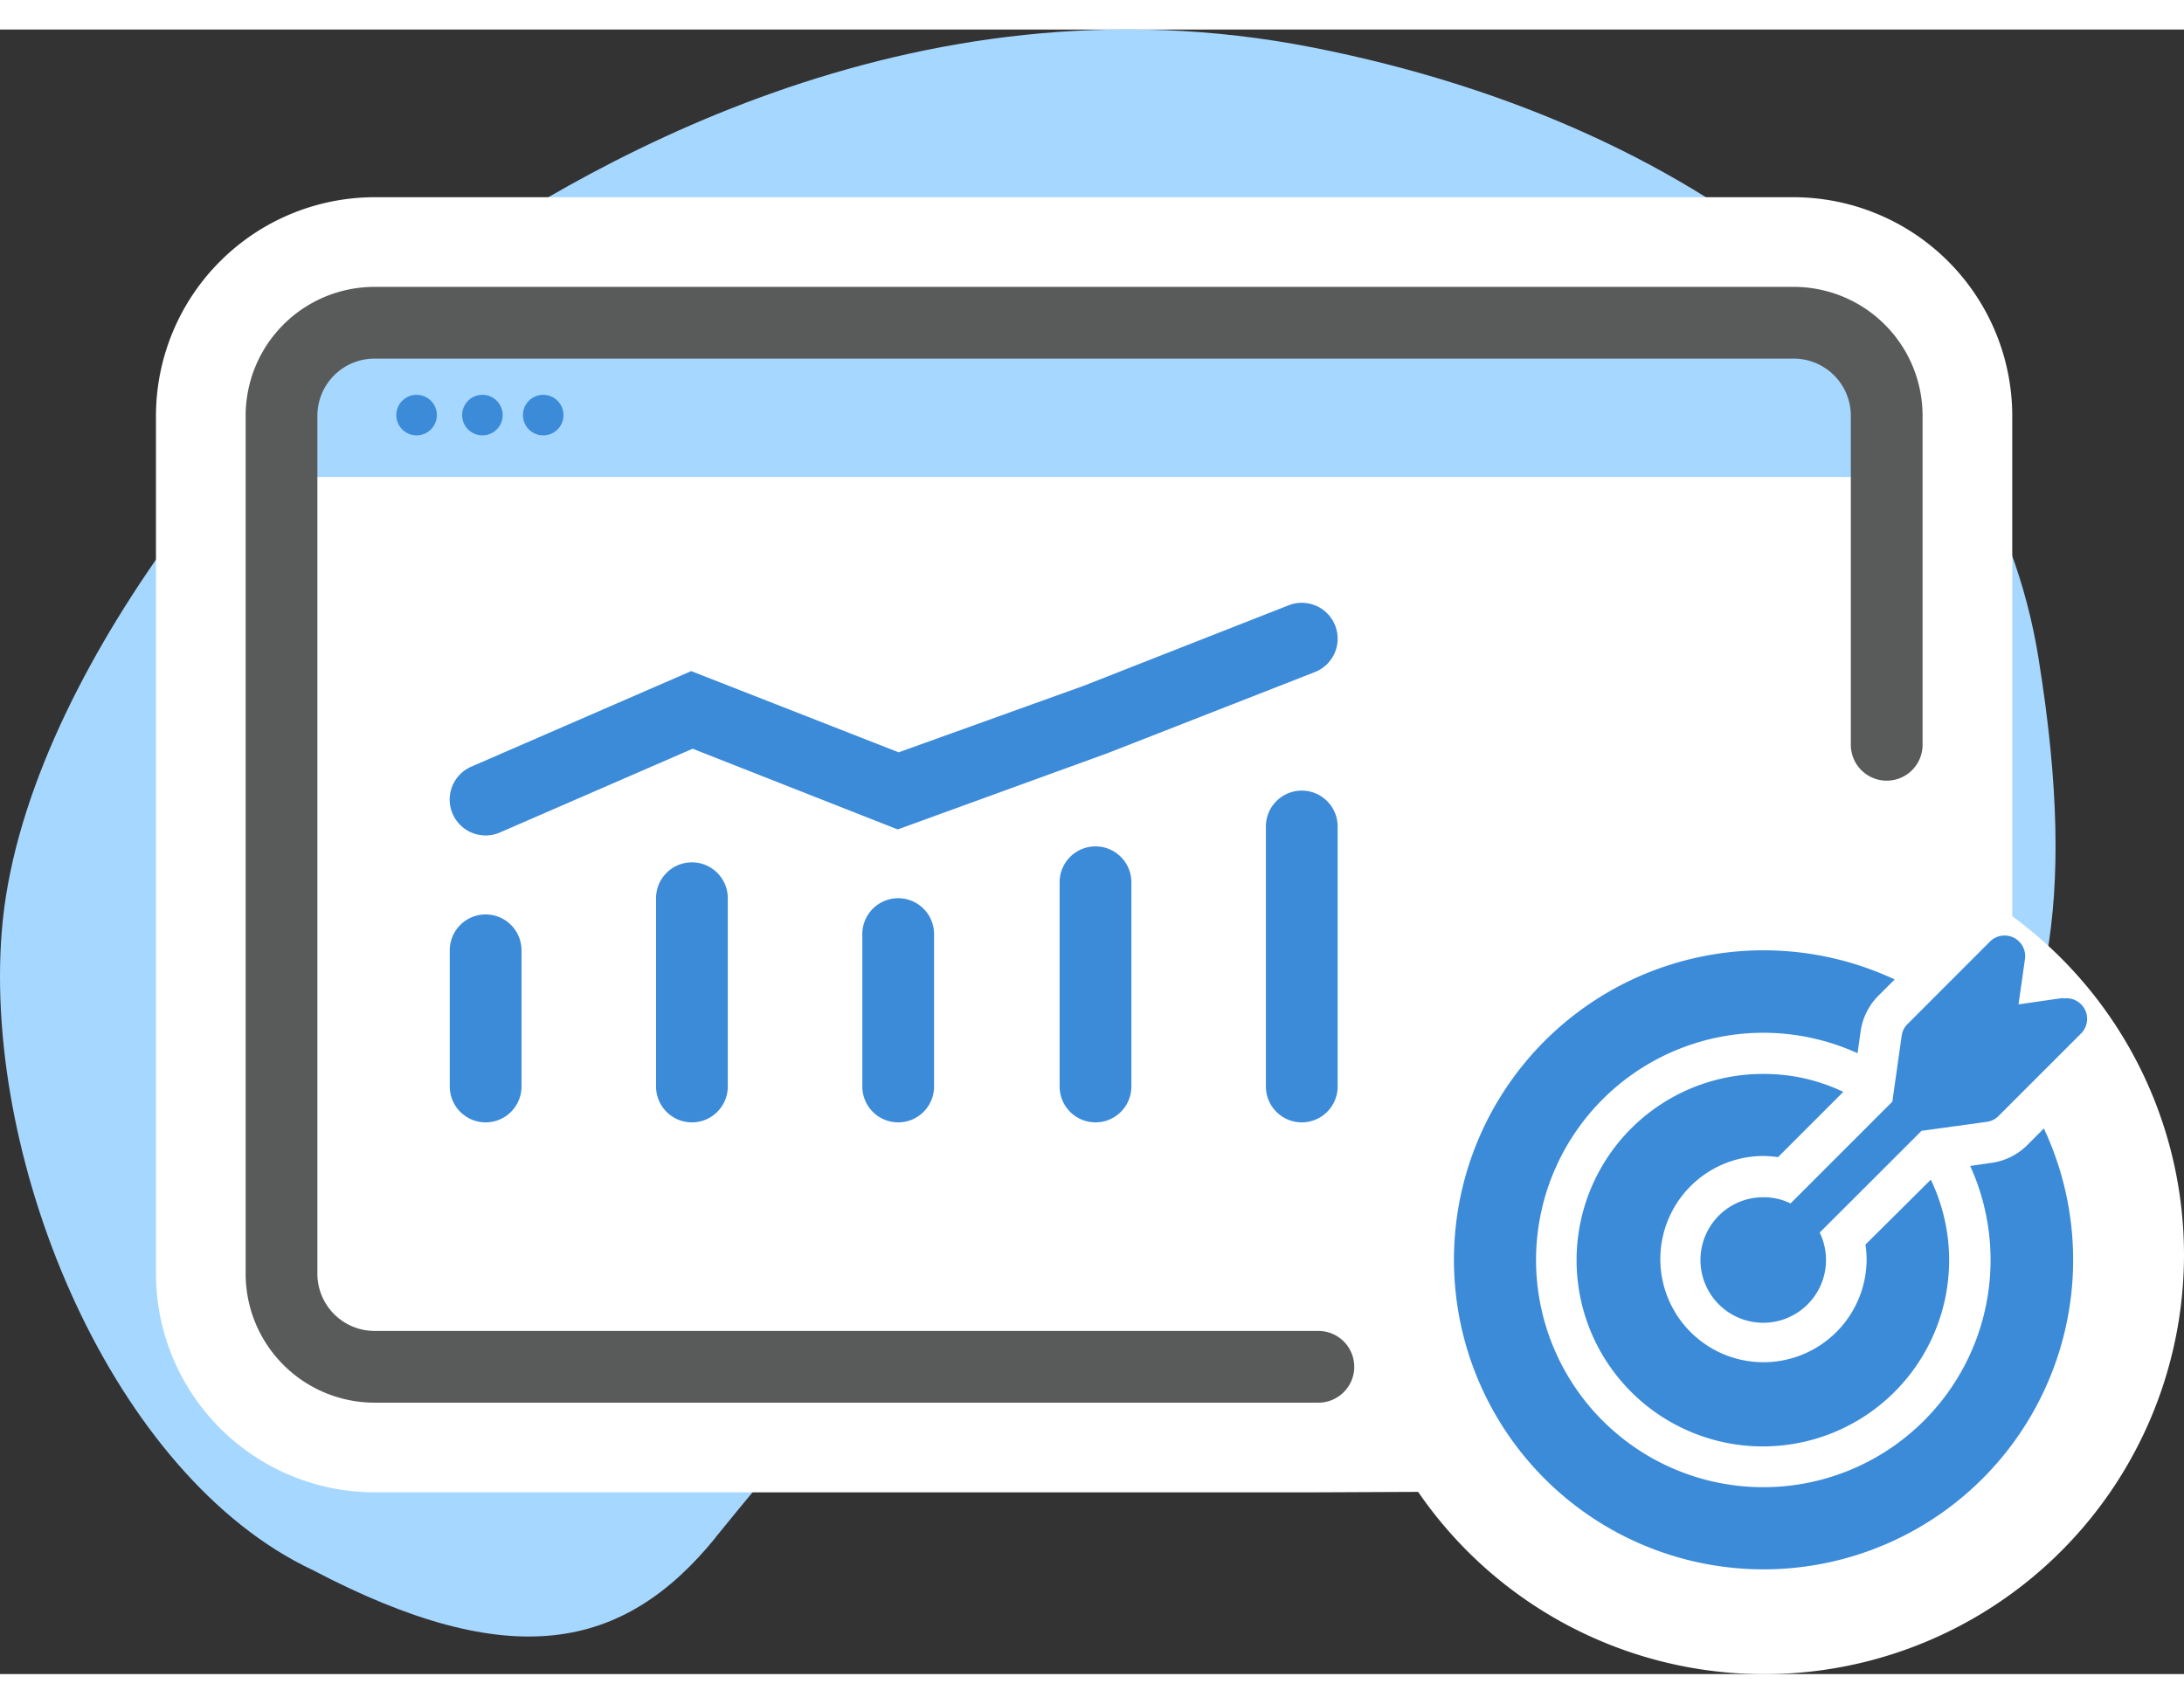 <?xml version="1.0" encoding="UTF-8"?>
<svg xmlns="http://www.w3.org/2000/svg" viewBox="0 0 243.52 183.41" width="243.52" height="190">
  <rect x="0" y="0" width="243.52" height="183.41" fill="#333333" stroke="none"/>
  <title>Smart Positioning of Medical Spa SEO</title>
  <g id="Layer_2" data-name="Layer 2">
    <g id="layer">
      <g id="Smart_Positioning_of_Medical_Spa_SEO" data-name="Smart Positioning of Medical Spa SEO">
        <path d="M79.81,168.16c-10.34,12.75-23,15.16-44.94,3.65C12.63,161.35-1.84,126.69.19,100.65c2.2-28.33,30.11-61.08,47-73S101.38-6.86,146.38,2,222,37.32,227.28,70c4.68,28.89.21,41.81-7.06,53.57s-18.62,16.93-48.16,10.48-45.46-3.74-58.34,2.85-19.63,13.65-33.91,31.24" style="fill:#a6d7ff"></path>
        <path d="M41.76,156.14a17.4,17.4,0,0,1-17.37-17.37V43.07A17.39,17.39,0,0,1,41.76,25.7H200a17.39,17.39,0,0,1,17.37,17.37V155.83l-70.42.31Z" style="fill:#fff"></path>
        <path d="M200,32.7a10.38,10.38,0,0,1,10.37,10.37V148.86l-63.44.28H41.76a10.37,10.37,0,0,1-10.37-10.37V43.07A10.38,10.38,0,0,1,41.76,32.7H200m0-14H41.76A24.41,24.41,0,0,0,17.39,43.07v95.7a24.4,24.4,0,0,0,24.37,24.37H147l63.43-.28,13.94-.06V43.07A24.41,24.41,0,0,0,200,18.7" style="fill:#fff"></path>
        <path d="M207.41,49.9h-176V40a6,6,0,0,1,6-5.95H207.41Z" style="fill:#a6d7ff"></path>
        <path d="M147,149.14H41.76a10.38,10.38,0,0,1-10.37-10.37V43.07A10.37,10.37,0,0,1,41.76,32.7H200a10.37,10.37,0,0,1,10.37,10.37v36.7" style="fill:none;stroke:#595a5a;stroke-linecap:round;stroke-miterlimit:10;stroke-width:8px"></path>
        <path d="M48.71,43a2.26,2.26,0,1,1-2.26-2.26A2.26,2.26,0,0,1,48.71,43" style="fill:#3c8bd9"></path>
        <path d="M56.05,43a2.26,2.26,0,1,1-2.26-2.26A2.26,2.26,0,0,1,56.05,43" style="fill:#3c8bd9"></path>
        <path d="M62.83,43a2.26,2.26,0,1,1-2.26-2.26A2.26,2.26,0,0,1,62.83,43" style="fill:#3c8bd9"></path>
        <path d="M196.73,176.41a39.8,39.8,0,1,1,39.79-39.8,39.84,39.84,0,0,1-39.79,39.8" style="fill:#fff"></path>
        <path d="M196.73,103.82a32.8,32.8,0,1,1-32.8,32.79,32.79,32.79,0,0,1,32.8-32.79m0-14a46.8,46.8,0,1,0,46.79,46.79,46.85,46.85,0,0,0-46.79-46.79" style="fill:#fff"></path>
        <path d="M230.07,108l-5,.72.71-5a2.3,2.3,0,0,0-3.9-2l-9.19,9.2a2.25,2.25,0,0,0-.65,1.3L211,119.57l-11.35,11.35a6.81,6.81,0,0,0-2.95-.69,7,7,0,1,0,6.2,3.94l11.36-11.35,7.28-1a2.28,2.28,0,0,0,1.3-.65l9.2-9.2a2.3,2.3,0,0,0-2-3.9Z" style="fill:#3c8bd9"></path>
        <path d="M215.33,128.23,208,135.51a10.84,10.84,0,0,1,.13,1.62,11.5,11.5,0,1,1-11.49-11.5,12.2,12.2,0,0,1,1.61.13l7.28-7.28a20.43,20.43,0,0,0-8.89-2,20.77,20.77,0,1,0,18.65,11.79Z" style="fill:#3c8bd9"></path>
        <path d="M227.91,122.54l-1.83,1.84a7,7,0,0,1-3.91,2l-2.49.36a25.34,25.34,0,1,1-12.56-12.57l.35-2.49a7,7,0,0,1,1.95-3.9l1.84-1.84a34.52,34.52,0,1,0,16.65,16.65Z" style="fill:#3c8bd9"></path>
        <path d="M77.15,92.88a4,4,0,0,0-4,4v21a4,4,0,0,0,8,0v-21a4,4,0,0,0-4-4" style="fill:#3c8bd9"></path>
        <path d="M100.15,96.88a4,4,0,0,0-4,4v17a4,4,0,0,0,8,0v-17a4,4,0,0,0-4-4" style="fill:#3c8bd9"></path>
        <path d="M122.15,91.1a4,4,0,0,0-4,4v22.78a4,4,0,0,0,8,0V95.1a4,4,0,0,0-4-4" style="fill:#3c8bd9"></path>
        <path d="M145.15,84.88a4,4,0,0,0-4,4v29a4,4,0,0,0,8,0v-29a4,4,0,0,0-4-4" style="fill:#3c8bd9"></path>
        <path d="M54.15,98.69a4,4,0,0,0-4,4v15.19a4,4,0,0,0,8,0V102.69a4,4,0,0,0-4-4" style="fill:#3c8bd9"></path>
        <path d="M54.15,89.88a3.91,3.91,0,0,0,1.59-.33l21.49-9.34,22.87,9,23.51-8.55,23-9a4,4,0,0,0-2.92-7.45l-22.91,9L100.2,80.61,77.07,71.55,52.55,82.21a4,4,0,0,0,1.6,7.67" style="fill:#3c8bd9"></path>
      </g>
    </g>
  </g>
</svg>
